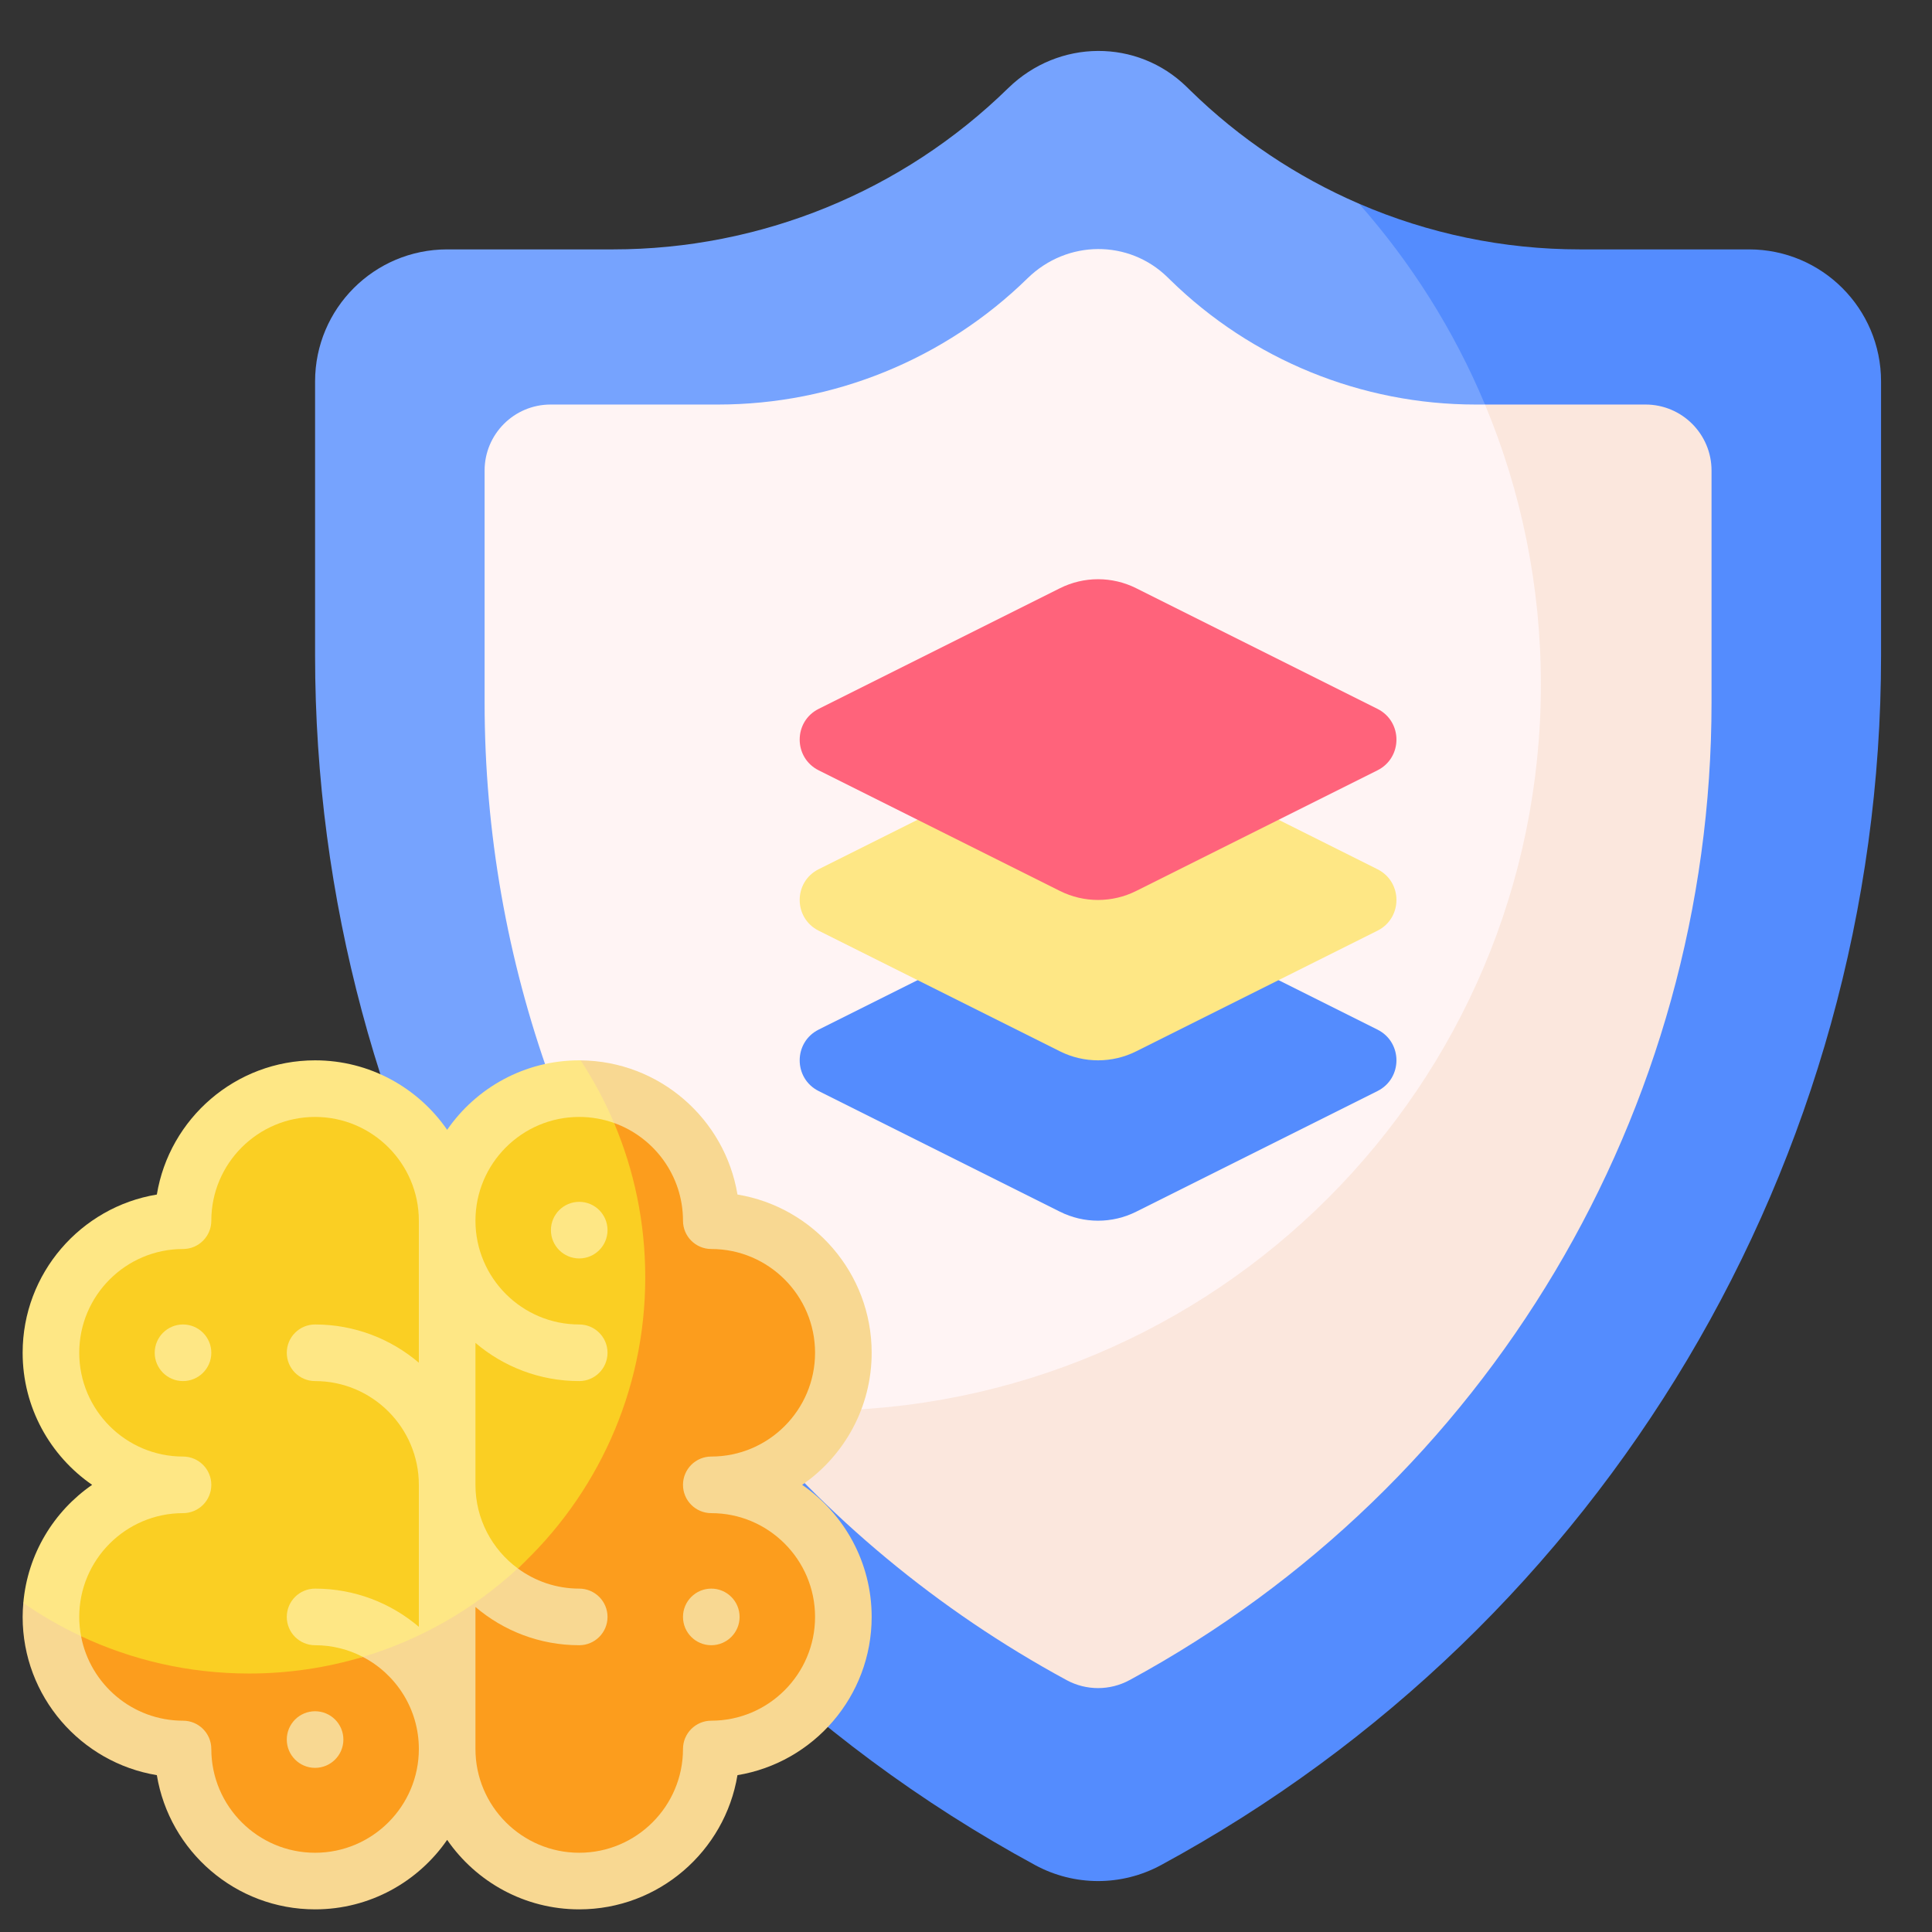 <svg xmlns="http://www.w3.org/2000/svg" height="512" viewBox="0 0 512 512" width="512"><rect x="0" y="0" width="512" height="512" fill="#333333" stroke="none"/><g id="_x31_7_Shield"><g id="Shield-Flat"><path d="m463.5 66.091h-44.819c-20.32 0-40.213-4.197-58.524-12.109l-228.716 300.432c33.092 57.997 82.049 106.855 142.881 139.853 10.403 5.643 22.953 5.644 33.357.004 117.584-63.749 190.821-186.763 190.821-320.516v-72.665c0-19.33-15.67-34.999-35-34.999z" fill="#548cfe"/><path d="m393.535 107.205c-8.189-19.596-19.527-37.544-33.378-53.223-16.456-7.11-31.635-17.219-44.692-29.992-.326-.319-.651-.636-.974-.953-13.059-12.776-33.925-12.776-47.352.36-27.976 27.369-65.557 42.695-104.694 42.694h-43.945c-19.33 0-35 15.67-35 35v72.576c0 64.569 17.066 126.635 47.941 180.747 19.562 9.56 40.982 15.898 63.575 18.33 224.734-49.472 198.519-265.539 198.519-265.539z" fill="#76a3fe"/><path d="m195.016 372.744c23.838 29.157 53.414 53.936 87.641 72.502 5.203 2.823 11.481 2.823 16.685.002 95.039-51.526 154.234-150.955 154.234-259.062v-61.481c0-9.665-7.835-17.5-17.5-17.5h-42.542z" fill="#fbe7dd"/><path d="m310.169 74.219-.763-.746c-10.232-10.01-26.581-10.01-37.101.282-21.919 21.444-51.364 33.452-82.028 33.451h-44.354c-9.665 0-17.5 7.835-17.5 17.5v61.411c0 69.187 24.237 134.82 66.594 186.628 6.845.737 13.794 1.125 20.834 1.125 106.315 0 192.5-86.185 192.5-192.5 0-26.286-5.276-51.338-14.815-74.164h-2.479c-30.238-.001-59.274-11.842-80.888-32.987z" fill="#fff4f4"/><path d="m301.099 240.884 63.94 31.97c6.712 3.356 6.712 12.935 0 16.291l-63.94 31.97c-6.358 3.179-13.841 3.179-20.199 0l-63.94-31.97c-6.712-3.356-6.712-12.935 0-16.291l63.94-31.97c6.358-3.179 13.842-3.179 20.199 0z" fill="#548cfe"/><path d="m301.099 198.384 63.94 31.97c6.712 3.356 6.712 12.935 0 16.291l-63.94 31.97c-6.358 3.179-13.841 3.179-20.199 0l-63.94-31.97c-6.712-3.356-6.712-12.935 0-16.291l63.94-31.97c6.358-3.179 13.842-3.179 20.199 0z" fill="#fee785"/><path d="m301.099 155.884 63.94 31.97c6.712 3.356 6.712 12.935 0 16.291l-63.94 31.97c-6.358 3.179-13.841 3.179-20.199 0l-63.94-31.97c-6.712-3.356-6.712-12.935 0-16.291l63.94-31.97c6.358-3.179 13.842-3.179 20.199 0z" fill="#ff637b"/><path d="m212.585 393.5c11.116-7.673 18.415-20.5 18.415-35 0-21.073-15.418-38.613-35.565-41.935-3.302-20.029-20.658-35.378-41.567-35.557l-147.688 143.788c-.107 1.222-.18 2.454-.18 3.704 0 21.073 15.418 38.613 35.565 41.935 3.322 20.147 20.862 35.565 41.935 35.565 14.499 0 27.326-7.299 35-18.415 7.674 11.116 20.501 18.415 35 18.415 21.073 0 38.613-15.418 41.935-35.565 20.147-3.322 35.565-20.862 35.565-41.935 0-14.5-7.299-27.327-18.415-35z" fill="#f8d892"/><path d="m162.736 297.6c-2.463-5.819-5.442-11.365-8.869-16.592-.123-.001-.244-.008-.367-.008-14.499 0-27.326 7.299-35 18.415-7.674-11.116-20.501-18.415-35-18.415-21.073 0-38.613 15.418-41.935 35.565-20.147 3.322-35.565 20.862-35.565 41.935 0 14.5 7.299 27.327 18.415 35-10.158 7.012-17.109 18.333-18.235 31.296 4.823 3.35 9.94 6.305 15.305 8.82l74.671 5.482c15.496-4.639 29.486-12.757 41.065-23.452 16.279-20.943 38.505-54.938 25.515-118.046z" fill="#fee785"/><path d="m21.485 433.616c2.405 12.726 13.6 22.384 27.015 22.384 4.143 0 7.5 3.358 7.5 7.5 0 15.164 12.337 27.5 27.5 27.5s27.5-12.336 27.5-27.5c0-10.602-6.034-19.815-14.845-24.403-9.552 2.859-44.251-10.597-44.251-10.597z" fill="#fc9d1d"/><path d="m76 428.5c0-4.142 3.357-7.5 7.5-7.5 10.479 0 20.082 3.811 27.5 10.121v-37.621c0-15.164-12.337-27.5-27.5-27.5-4.143 0-7.5-3.358-7.5-7.5s3.357-7.5 7.5-7.5c10.481 0 20.082 3.822 27.5 10.134v-37.634c0-15.164-12.337-27.5-27.5-27.5s-27.5 12.336-27.5 27.5c0 4.142-3.357 7.5-7.5 7.5-15.163 0-27.5 12.336-27.5 27.5s12.337 27.5 27.5 27.5c4.143 0 7.5 3.358 7.5 7.5s-3.357 7.5-7.5 7.5c-15.163 0-27.5 12.336-27.5 27.5 0 1.749.171 3.457.485 5.116 13.516 6.337 28.6 9.884 44.515 9.884 10.482 0 20.603-1.543 30.155-4.403-3.791-1.974-8.093-3.097-12.655-3.097-4.143 0-7.5-3.358-7.5-7.5z" fill="#facf23"/><path d="m137.22 415.646c4.561 3.362 10.192 5.354 16.28 5.354 4.143 0 7.5 3.358 7.5 7.5s-3.357 7.5-7.5 7.5c-10.481 0-20.082-3.822-27.5-10.134v37.634c0 15.163 12.337 27.5 27.5 27.5s27.5-12.336 27.5-27.5c0-4.142 3.357-7.5 7.5-7.5 15.163 0 27.5-12.336 27.5-27.5s-12.337-27.5-27.5-27.5c-4.143 0-7.5-3.358-7.5-7.5s3.357-7.5 7.5-7.5c15.163 0 27.5-12.336 27.5-27.5s-12.337-27.5-27.5-27.5c-4.143 0-7.5-3.358-7.5-7.5 0-11.924-7.631-22.096-18.264-25.9 20.328 75.562-25.516 118.046-25.516 118.046z" fill="#fc9d1d"/><path d="m126 323.5c0 15.164 12.337 27.5 27.5 27.5 4.143 0 7.5 3.358 7.5 7.5s-3.357 7.5-7.5 7.5c-10.479 0-20.082-3.811-27.5-10.121v37.621c0 9.075 4.421 17.134 11.22 22.146 20.769-19.184 33.78-46.644 33.78-77.146 0-14.509-2.943-28.33-8.264-40.9-2.889-1.033-5.997-1.6-9.236-1.6-15.163 0-27.5 12.336-27.5 27.5z" fill="#facf23"/><circle cx="83.5" cy="461" fill="#f8d892" r="7.5"/><circle cx="153.5" cy="326" fill="#fee785" r="7.5"/><circle cx="48.5" cy="358.5" fill="#fee785" r="7.5"/><circle cx="188.5" cy="428.5" fill="#f8d892" r="7.5"/></g></g></svg>